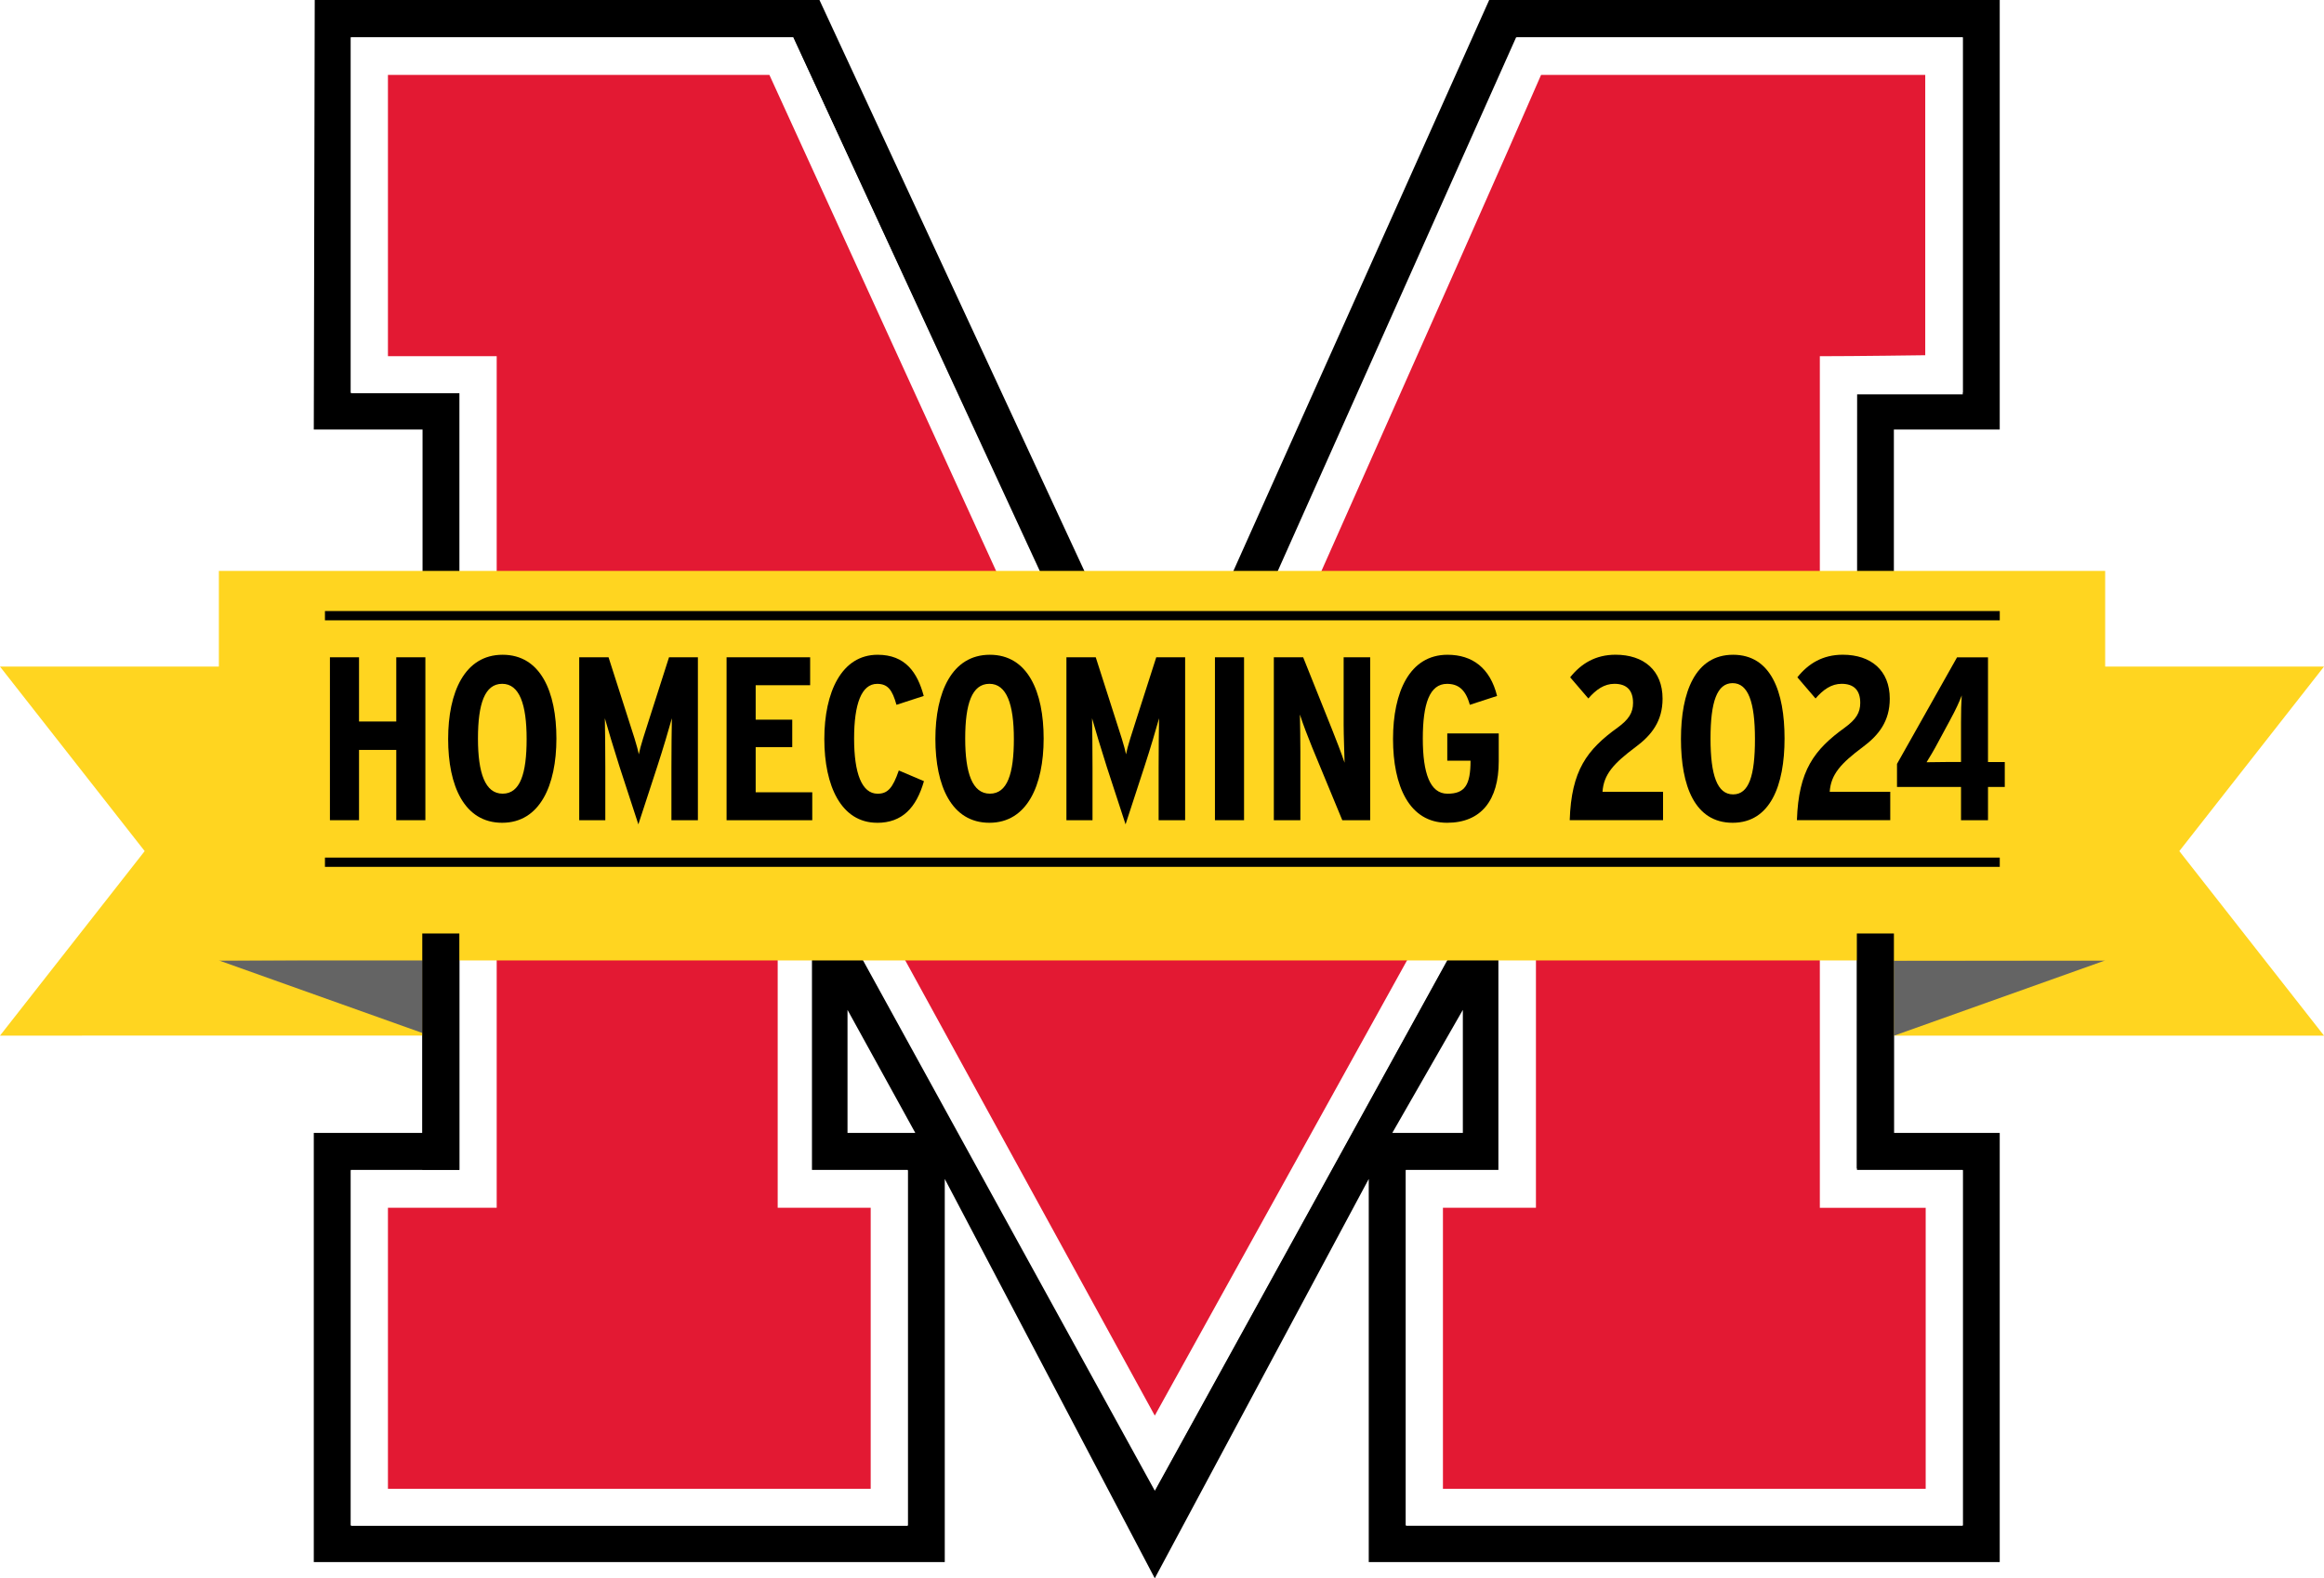 <?xml version="1.0" encoding="UTF-8"?>
<svg xmlns="http://www.w3.org/2000/svg" xmlns:xlink="http://www.w3.org/1999/xlink" viewBox="0 0 616.49 418.8">
  <defs>
    <style>.cls-1{fill:#e31933;}.cls-1,.cls-2,.cls-3,.cls-4,.cls-5{stroke-width:0px;}.cls-6{filter:url(#drop-shadow-1);}.cls-2{fill:#000;}.cls-3{fill:#ffd520;}.cls-4{fill:#646464;}.cls-5{fill:#fff;}</style>
    <filter id="drop-shadow-1" filterUnits="userSpaceOnUse">
      <feOffset dx="0" dy="7.2"></feOffset>
      <feGaussianBlur result="blur" stdDeviation="7.2"></feGaussianBlur>
      <feFlood flood-color="#010200" flood-opacity=".45"></feFlood>
      <feComposite in2="blur" operator="in"></feComposite>
      <feComposite in="SourceGraphic"></feComposite>
    </filter>
  </defs>
  <g id="M">
    <path class="cls-2" d="M520.65,9.91v94.23h-28.08v206.3h28.08v94.23h-147.72v-94.23h24.96v-53.31c0-7.8.15-19.46.34-31.56-2.34,5.37-4.62,10.54-6.74,15.25l-85.05,154.31-85.04-154.31c-2.12-4.71-4.4-9.88-6.75-15.26.19,12.16.34,23.88.34,31.56v53.31h25.8v94.23H93.07v-94.23h28.85V104.14h-28.85V9.91h117.31l80.87,175.58c5,10.84,10.98,24.87,16.68,39.1,4.69-11.92,10.58-26.24,16.33-39L402.4,9.91h118.25M530.73,0h-135.69l-87.28,194.87L217.38,0H83.49l-.25,113.97h28.85v186.64h-28.85v113.89h167.38v-101.67l55.71,105.97,56.76-105.97v101.67h167.38v-113.89h-28.08V113.97h28.08V0M369.34,300.61l18.71-32.64v32.64M224.82,300.61v-32.64l17.98,32.64h-17.98"></path>
    <path class="cls-1" d="M515.71,94.47V14.99h-110.14l-1.3,2.92-75.56,169.87c-7.19,15.97-15.15,35.64-20.76,50.52-5.62-14.55-13.76-34.48-21.19-50.58L208.52,17.85l-1.32-2.86h-109.25v84.4h28.85v216.14h-28.85v84.4h137.89v-84.4h-25.8v-58.23c0-11.07-.32-30.19-.61-47.69-.05-3.01-.1-5.97-.14-8.84,5.27,12.6,11.32,26.58,16.54,38.19l76.29,135.11,4.28,7.58,4.28-7.58,76.09-134.71c5.35-11.85,11.44-25.95,16.74-38.59-.05,2.87-.1,5.83-.14,8.84-.29,17.5-.6,36.63-.6,47.69v58.23h-24.96v84.4h137.89v-84.4h-28.08V99.39h28.08v-4.91"></path>
    <path class="cls-5" d="M520.66,104.63V9.91h-118.48l-94.25,211.1L210.4,9.91h-117.31v94.43h28.85s0,206.2,0,206.2h-28.85v94.34h147.72v-94.34h-25.42v-80.34l90.95,165.37,91.14-165.37v80.3h-24.53v94.37h147.72v-94.37h-28.15s.07-133.82.07-205.86h28.08ZM510.83,320.48v74.57h-128.06v-74.57s24.67,0,24.67,0v-127.38l-101.11,182.53-100.03-182.53v127.38h24.67v74.57H102.91v-74.57h28.85V94.51h-28.85V19.88h101.19l103.84,227.27S393.04,56.38,408.8,19.88h101.91v74.38s-18.57.26-27.96.26v225.97h28.08Z"></path>
  </g>
  <g id="Ribbon_BlackBars">
    <polygon class="cls-3" points="502.4 176.88 502.4 274.8 616.49 274.8 578.11 225.84 616.49 176.88 502.4 176.88"></polygon>
    <polygon class="cls-3" points="0 176.88 38.38 225.84 0 274.8 112.09 274.79 112.16 176.88 0 176.88"></polygon>
    <g class="cls-6">
      <polygon class="cls-4" points="502.41 247.71 502.41 267.62 558.44 247.65 502.41 247.71"></polygon>
      <polygon class="cls-4" points="58.06 247.65 112.1 266.92 112.1 247.37 58.06 247.65"></polygon>
      <rect class="cls-3" x="58.06" y="144.29" width="500.38" height="103.36"></rect>
    </g>
    <rect class="cls-2" x="492.57" y="247.7" width="9.83" height="62.36"></rect>
    <path class="cls-2" d="M121.85,247.7h-9.83v62.69h9.83v-62.69Z"></path>
  </g>
  <g id="Double_Lines">
    <polyline class="cls-2" points="86.2 164.6 530.48 164.6 530.48 162.14 86.2 162.14"></polyline>
    <polyline class="cls-2" points="86.2 230.02 530.48 230.02 530.48 227.56 86.2 227.56"></polyline>
  </g>
  <g id="Year">
    <path class="cls-2" d="M105.12,217.64v-18.65h-9.88v18.65h-7.72v-43.23h7.72v17.04h9.88v-17.04h7.72v43.23h-7.72Z"></path>
    <path class="cls-2" d="M133.21,218.32c-10.07,0-14.33-9.82-14.33-22.23s4.38-22.35,14.45-22.35,14.27,9.82,14.27,22.23-4.38,22.35-14.39,22.35ZM133.21,181.45c-4.63,0-6.42,5.31-6.42,14.51s1.91,14.64,6.55,14.64,6.36-5.31,6.36-14.51-1.91-14.64-6.48-14.64Z"></path>
    <path class="cls-2" d="M178.11,217.64v-13.96c0-5.13.06-9.88.12-13.09-.86,3.09-2.28,7.9-3.89,12.84l-5,15.31-5-15.31c-1.54-4.88-3.03-9.76-3.89-12.84.06,3.21.12,7.97.12,13.09v13.96h-6.92v-43.23h7.78l5.12,15.99c1.3,4.01,2.53,7.72,2.9,9.76.43-2.16,1.67-5.93,2.9-9.76l5.12-15.99h7.66v43.23h-7.04Z"></path>
    <path class="cls-2" d="M192.74,217.64v-43.23h22.17v7.41h-14.45v9.14h9.7v7.29h-9.7v11.98h15.01v7.41h-22.73Z"></path>
    <path class="cls-2" d="M232.69,218.32c-9.57,0-14.02-9.82-14.02-22.23s4.57-22.35,14.14-22.35c7.35,0,10.56,4.69,12.23,10.93l-7.23,2.35c-1.11-3.95-2.28-5.56-5.13-5.56-4.14,0-6.11,5.31-6.11,14.51s2.04,14.64,6.24,14.64c2.66,0,4.01-1.48,5.62-6.17l6.67,2.84c-2.04,7.1-5.8,11.05-12.41,11.05Z"></path>
    <path class="cls-2" d="M262.46,218.32c-10.07,0-14.33-9.82-14.33-22.23s4.38-22.35,14.45-22.35,14.27,9.82,14.27,22.23-4.38,22.35-14.39,22.35ZM262.46,181.45c-4.63,0-6.42,5.31-6.42,14.51s1.91,14.64,6.55,14.64,6.36-5.31,6.36-14.51-1.91-14.64-6.48-14.64Z"></path>
    <path class="cls-2" d="M307.35,217.64v-13.96c0-5.13.06-9.88.12-13.09-.86,3.09-2.28,7.9-3.89,12.84l-5,15.31-5-15.31c-1.54-4.88-3.03-9.76-3.89-12.84.06,3.21.12,7.97.12,13.09v13.96h-6.92v-43.23h7.78l5.12,15.99c1.3,4.01,2.53,7.72,2.9,9.76.43-2.16,1.67-5.93,2.9-9.76l5.13-15.99h7.66v43.23h-7.04Z"></path>
    <path class="cls-2" d="M322.29,217.64v-43.23h7.72v43.23h-7.72Z"></path>
    <path class="cls-2" d="M356.07,217.64l-7.97-19.27c-1.11-2.72-2.47-6.24-3.27-8.77.06,2.66.12,7.1.12,9.82v18.22h-7.04v-43.23h7.78l7.59,18.96c1.05,2.59,2.59,6.61,3.4,9.02-.06-2.66-.25-7.35-.25-10.07v-17.91h7.04v43.23h-7.41Z"></path>
    <path class="cls-2" d="M383.86,218.32c-10.07,0-14.33-9.82-14.33-22.23s4.38-22.35,14.45-22.35c6.55,0,11.3,3.46,13.15,10.93l-7.23,2.35c-1.11-4.08-3.09-5.56-6.05-5.56-4.63,0-6.42,5.31-6.42,14.51s1.91,14.64,6.55,14.64,6.11-2.35,6.11-8.77h-6.17v-7.23h13.65v7.41c0,10.37-4.69,16.3-13.71,16.3Z"></path>
    <path class="cls-2" d="M416.4,217.64c.43-13.21,4.57-18.71,12.72-24.58,2.96-2.16,4.08-3.95,4.08-6.55,0-3.4-1.73-5.06-4.94-5.06-2.72,0-4.88,1.54-6.92,3.89l-4.82-5.62c2.9-3.64,6.73-5.99,12.04-5.99,7.47,0,12.47,4.14,12.47,11.67,0,5.99-2.96,9.7-7.1,12.78-5.87,4.38-8.52,7.29-8.83,11.92h16.06v7.53h-24.76Z"></path>
    <path class="cls-2" d="M459.62,218.32c-10.07,0-13.71-9.82-13.71-22.23s3.77-22.35,13.83-22.35,13.65,9.82,13.65,22.23-3.77,22.35-13.77,22.35ZM459.62,181.27c-4.14,0-5.87,4.94-5.87,14.7s1.79,14.82,5.99,14.82,5.8-4.94,5.8-14.7-1.79-14.82-5.93-14.82Z"></path>
    <path class="cls-2" d="M476.67,217.64c.43-13.21,4.57-18.71,12.72-24.58,2.96-2.16,4.08-3.95,4.08-6.55,0-3.4-1.73-5.06-4.94-5.06-2.72,0-4.88,1.54-6.92,3.89l-4.82-5.62c2.9-3.64,6.73-5.99,12.04-5.99,7.47,0,12.47,4.14,12.47,11.67,0,5.99-2.96,9.7-7.1,12.78-5.87,4.38-8.52,7.29-8.83,11.92h16.06v7.53h-24.76Z"></path>
    <path class="cls-2" d="M527.36,208.81v8.83h-7.16v-8.83h-16.98v-6.11l15.93-28.28h8.21v27.79h4.45v6.61h-4.45ZM517.36,190.96l-3.4,6.3c-.87,1.67-2.1,3.71-2.9,5,1.23,0,3.15-.06,5.06-.06h4.08v-10.44c0-3.15.06-5.13.19-7.23-.62,1.67-1.61,3.83-3.03,6.42Z"></path>
  </g>
</svg>
